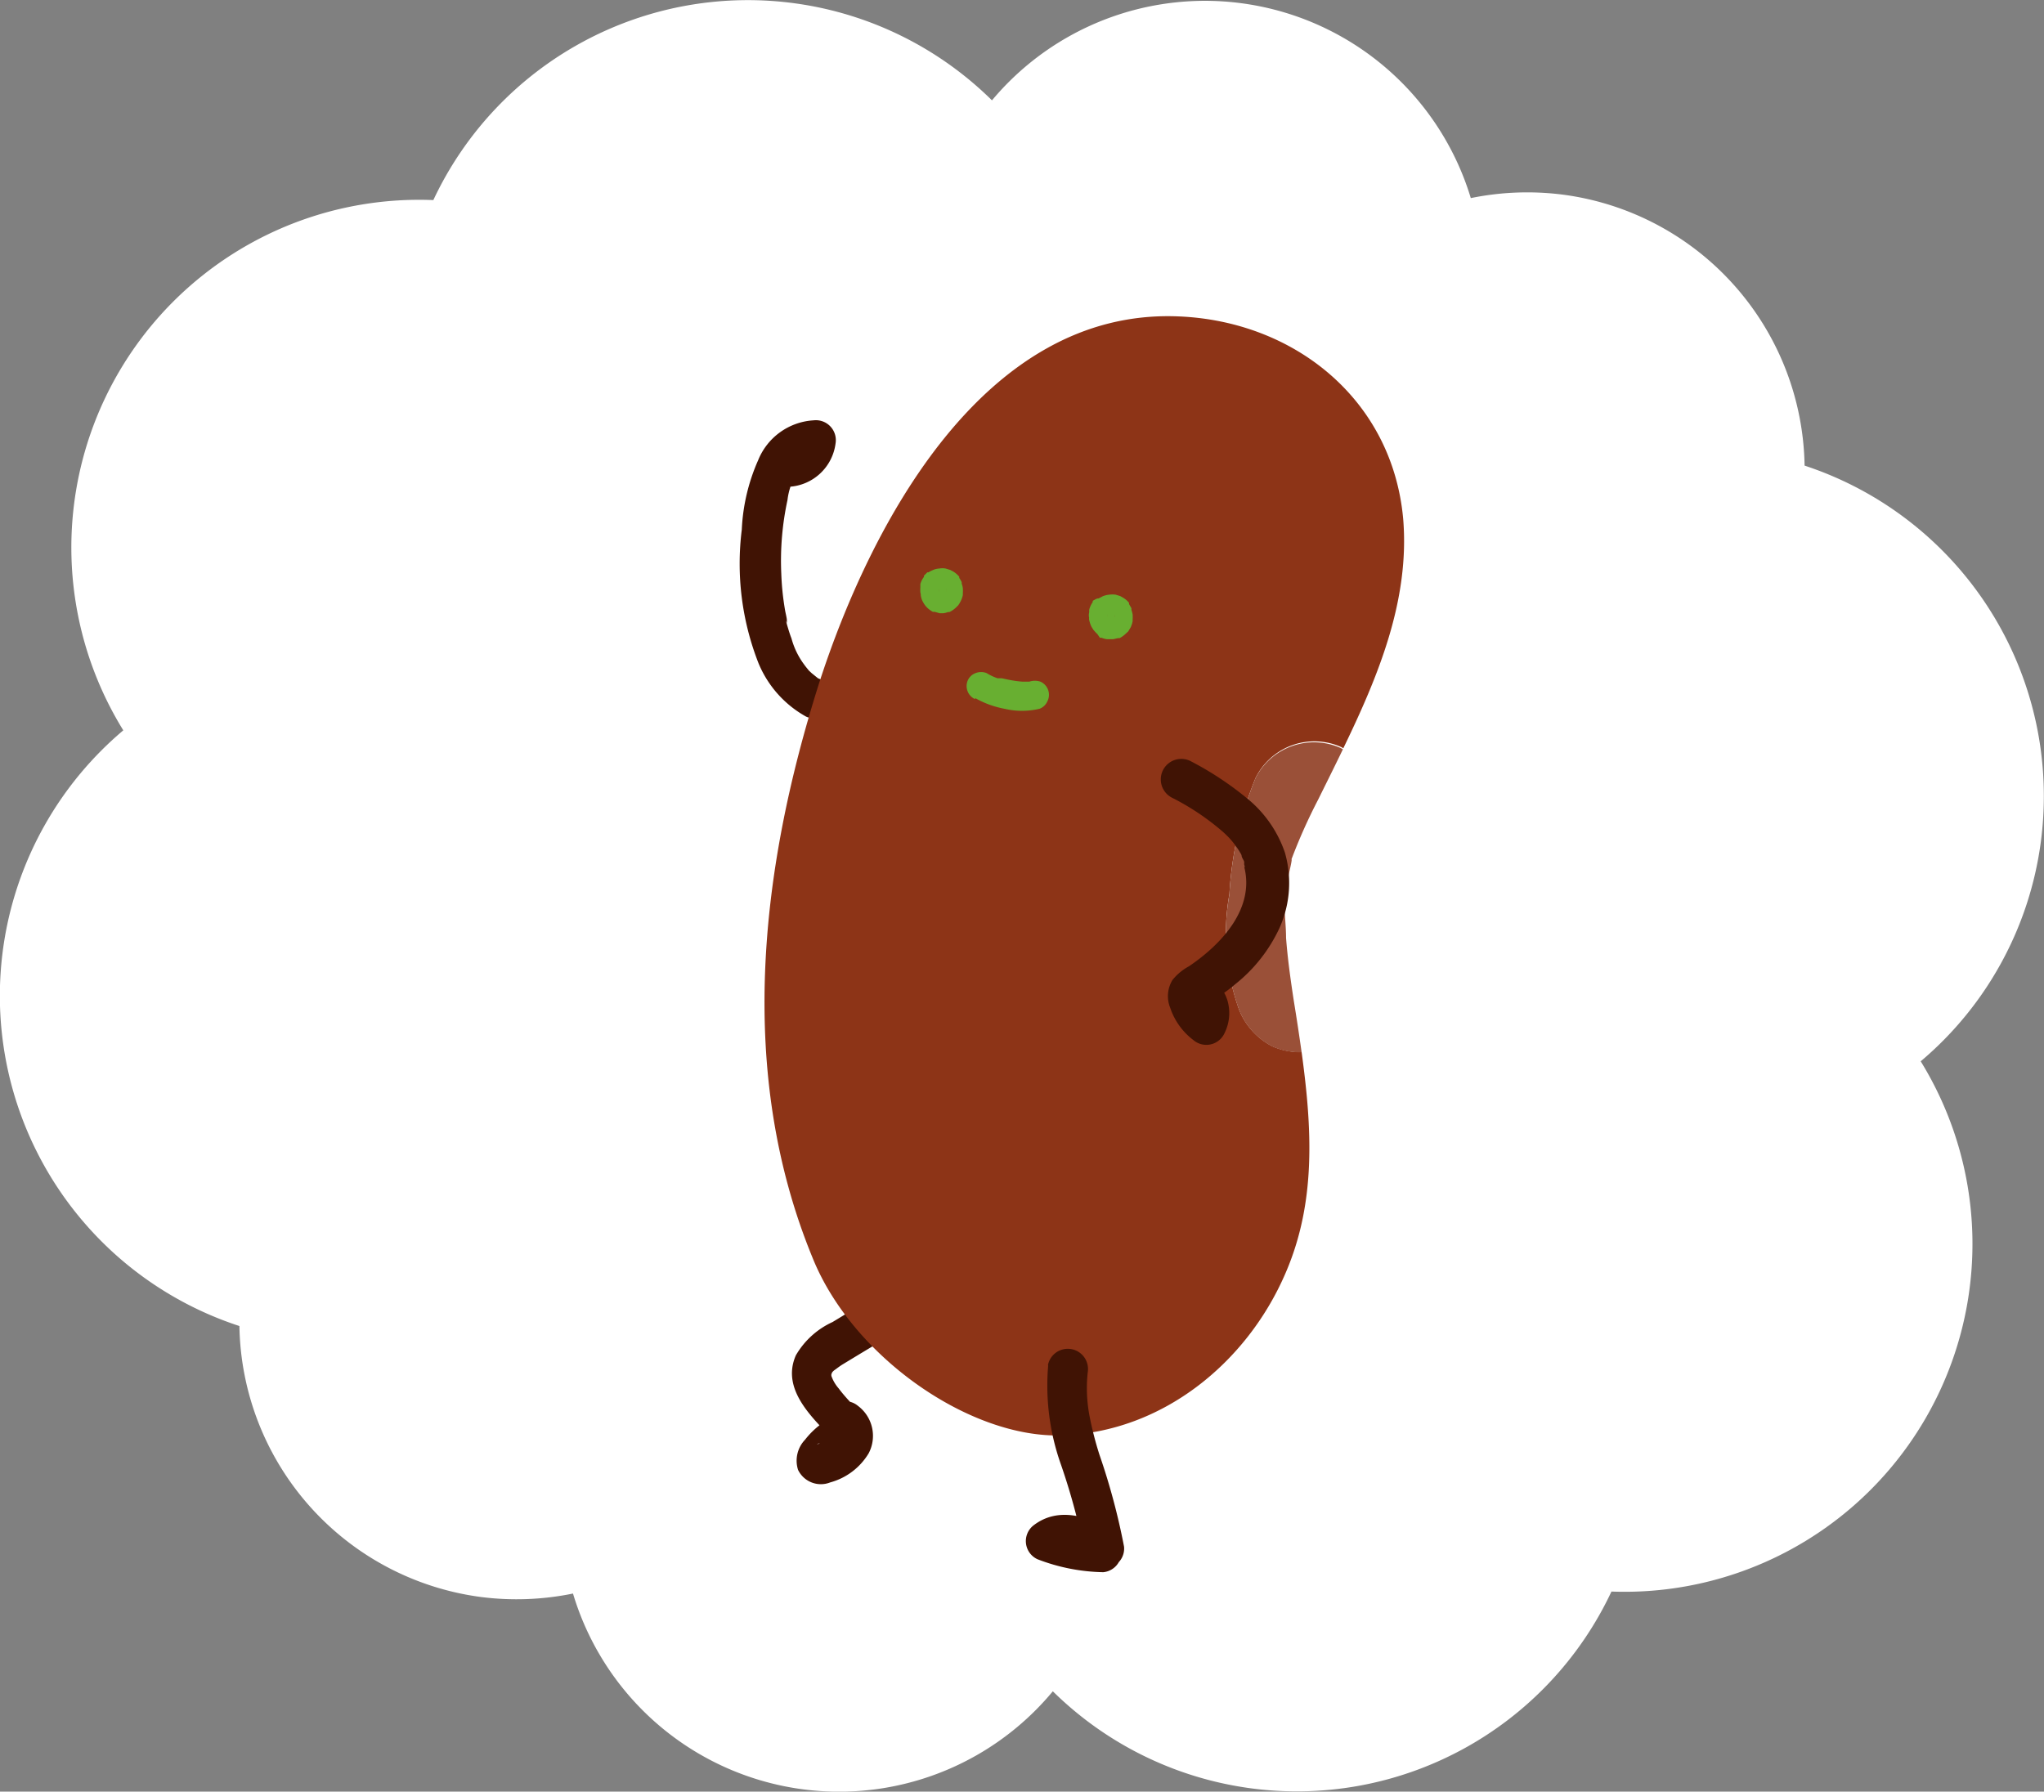 <svg xmlns="http://www.w3.org/2000/svg" viewBox="0 0 102.45 89.81"><rect x="0" y="0" width="102.45" height="89.81" fill="#808080" stroke="none"/><defs><style>.cls-1{fill:#fff;}.cls-2{fill:#401304;}.cls-3{fill:#8d3417;}.cls-4{fill:#9a5038;}.cls-5{fill:#68af31;}</style></defs><g id="レイヤー_2" data-name="レイヤー 2"><g id="イラスト"><path class="cls-1" d="M102.29,42.21A17.44,17.44,0,0,0,90.45,23.34,13.93,13.93,0,0,0,78.36,9.76a14.09,14.09,0,0,0-4.64.17,13.92,13.92,0,0,0-24-4.9,17.41,17.41,0,0,0-28,5A17.43,17.43,0,0,0,6.18,36.61,17.41,17.41,0,0,0,12,66.47,13.93,13.93,0,0,0,24.08,80.05a14.09,14.09,0,0,0,4.64-.17,13.92,13.92,0,0,0,24.05,4.9,17.42,17.42,0,0,0,28-5A17.44,17.44,0,0,0,96.27,53.2,17.37,17.37,0,0,0,102.29,42.21Z"/><path class="cls-2" d="M41.21,34.09,41,34l0,0-.31-.25-.15-.14h0c-.07-.09-.15-.18-.22-.28A3.89,3.89,0,0,1,39.67,32c-.09-.23-.16-.47-.23-.71s0-.13,0,0c0-.07,0-.14,0-.21s-.05-.29-.08-.43a13.47,13.47,0,0,1-.2-1.89,14.36,14.36,0,0,1,.31-3.69A3.31,3.31,0,0,1,40,23.62a1.21,1.21,0,0,1,.44-.38c-.11.06.2-.07.25-.08-.15,0,.21,0,.25,0L39.82,22a.58.58,0,0,1,0,.19c0-.1,0-.05,0,0a.42.42,0,0,1-.12.16c.07-.06-.08.05-.09.06s.11,0,0,0-.2.06-.11,0-.16,0-.16,0a1,1,0,0,0-.89,1.1,1,1,0,0,0,1.1.89,2.49,2.49,0,0,0,2.33-2.17,1,1,0,0,0-1.1-1.16A3.2,3.2,0,0,0,38,23.07a9.64,9.64,0,0,0-.82,3.48,13.66,13.66,0,0,0,.84,6.7,5.43,5.43,0,0,0,2.38,2.67,1,1,0,0,0,.84-1.83Z"/><path class="cls-2" d="M44,64.89l-2.27,1.38a4.09,4.09,0,0,0-1.84,1.67c-.77,1.75.91,3.21,2,4.35l.46-1.52a4.15,4.15,0,0,0-2,1.4A1.52,1.52,0,0,0,40,73.68a1.27,1.27,0,0,0,1.61.63,3.24,3.24,0,0,0,1.93-1.46A1.88,1.88,0,0,0,43,70.47a1,1,0,0,0-1.41.13A1,1,0,0,0,41.76,72c.16.1,0,0,0-.11,0,.11,0,.11,0,0V72c0-.12,0-.13,0,0l0-.08c0,.1,0,.1,0,0l-.1.12-.28.18-.29.13c-.24.1-.09,0,0,0l.48.21-.06,0,.3.41,0-.07,0,.52s-.13.18,0,.09a1.09,1.09,0,0,0,.13-.17l.19-.2c-.09.09.06-.05.09-.07a2.08,2.08,0,0,1,.76-.41,1,1,0,0,0,.46-1.52c-.48-.51-1-1-1.41-1.55a1.91,1.91,0,0,1-.36-.62c-.05-.15,0,.11,0,0s0-.21,0-.12.06-.13,0,0,.11-.16,0,0a.62.62,0,0,1,.2-.2c.12-.09.24-.18.37-.26l.89-.54,2-1.2a1,1,0,0,0,.23-1.4A1,1,0,0,0,44,64.89Z"/><path class="cls-3" d="M65.24,52.74a3.46,3.46,0,0,1-1.46-.29,3.51,3.51,0,0,1-1.67-1.83,11.3,11.3,0,0,1-.49-5.8A18.29,18.29,0,0,1,62.93,39a3.29,3.29,0,0,1,4.3-1.55l.1.06c1.75-3.62,3.34-7.43,3-11.51-.55-6-5.48-9.91-11.27-10.14-9.73-.4-15.42,10.4-18,18.37-3,9.45-4.12,19.59-.34,28.8,2,5,7.94,9.1,12.55,8.92,5-.18,9.22-3.64,11.15-8.1C66,60.23,65.75,56.48,65.24,52.74Z"/><path class="cls-4" d="M62.93,39a18.29,18.29,0,0,0-1.31,5.83,11.3,11.3,0,0,0,.49,5.8,3.51,3.51,0,0,0,1.67,1.83,3.46,3.46,0,0,0,1.46.29c-.12-.86-.25-1.72-.39-2.57-.16-1.05-.31-2.11-.39-3.17,0-.59-.08-1.18-.08-1.77,0,.32-.16,1.17,0-.24,0-.37.44-2,.35-1.92a27.63,27.63,0,0,1,1.34-3c.41-.83.83-1.67,1.24-2.52l-.1-.06A3.29,3.29,0,0,0,62.93,39Z"/><path class="cls-5" d="M47.45,29.57a.49.49,0,0,0,0,.12l0-.17a.61.61,0,0,0,0,.12l-.09-.15.07.09-.11-.12.09.08-.14-.09a.39.39,0,0,0,.11.06l-.17-.05.13,0h-.17l.13,0-.17,0a.22.22,0,0,0,.12-.05l-.14.09.09-.07-.12.12.08-.1-.09.14a.37.37,0,0,0,0-.11l0,.17a.32.32,0,0,0,0-.13v.17a.57.57,0,0,0,0-.13l0,.17a.43.43,0,0,0,0-.12l.08.14-.07-.09.12.12-.1-.08.15.09-.12,0,.17,0-.13,0h.18l-.13,0,.16,0-.12,0,.15-.08-.09.07.12-.12a.39.39,0,0,0-.08.1l.09-.15a.61.61,0,0,0,0,.12l0-.17a.51.51,0,0,0,0,.13v-.16a.58.58,0,0,1,0,.26.62.62,0,0,1-.55.47.62.62,0,0,1-.49-.14L46.26,30a.71.71,0,0,1-.13-.31,2.09,2.09,0,0,1,0-.25c0-.05,0-.11,0-.16a1,1,0,0,1,.18-.36l0-.06.17-.17.06,0a1.06,1.06,0,0,1,.21-.11.89.89,0,0,1,.32-.08.91.91,0,0,1,.33,0l.23.07.15.08a1.22,1.22,0,0,1,.3.26l0,.06a1.13,1.13,0,0,1,.12.21.19.19,0,0,1,0,.07,1.05,1.05,0,0,1,.06.24,2.09,2.09,0,0,1,0,.25s0,.06,0,.09a1.28,1.28,0,0,1-.11.31,1.51,1.51,0,0,1-.12.2l-.11.11a1.3,1.3,0,0,1-.33.23l-.07,0a1.05,1.05,0,0,1-.24.06H47.1l-.25-.07-.09,0a1.37,1.37,0,0,1-.2-.13,1.53,1.53,0,0,1-.18-.18l-.05-.07a1.55,1.55,0,0,1-.12-.22,1.05,1.05,0,0,1-.06-.24s0-.07,0-.1a.57.57,0,0,1,0-.26.66.66,0,0,1,.11-.24.69.69,0,0,1,.44-.24.66.66,0,0,1,.49.14A.7.7,0,0,1,47.45,29.57Z"/><path class="cls-5" d="M55.87,30.81a.5.5,0,0,0,0,.12l0-.17,0,.12-.08-.15a.36.36,0,0,0,.07.1l-.12-.13a.39.39,0,0,0,.1.08l-.15-.08.12.05-.17-.05.13,0h-.18l.14,0-.17.05.12-.05-.15.08.1-.07-.13.12a.39.39,0,0,0,.08-.1l-.08.15a.61.61,0,0,0,0-.12l0,.17a.59.59,0,0,0,0-.13V31a.68.68,0,0,0,0-.14l0,.17,0-.12.08.15a.36.36,0,0,0-.07-.1l.12.13a.39.39,0,0,0-.1-.08l.15.08L55.58,31l.17.05-.13,0h.18l-.14,0,.17,0-.12,0,.15-.08-.1.07.13-.12a.39.39,0,0,0-.08.1l.08-.15a.61.61,0,0,0,0,.12l0-.17a.59.59,0,0,0,0,.13v-.16a.46.46,0,0,1,0,.26.51.51,0,0,1-.12.23.63.63,0,0,1-.43.24.64.64,0,0,1-.5-.14l-.11-.12a.66.66,0,0,1-.13-.31,1.93,1.93,0,0,1,0-.24.53.53,0,0,1,0-.17,1.19,1.19,0,0,1,.17-.36l0-.06A1.45,1.45,0,0,1,55,30l.06,0,.21-.11a1.16,1.16,0,0,1,.32-.08,1.22,1.22,0,0,1,.33,0l.23.07.14.08a1.06,1.06,0,0,1,.3.26l0,.06.12.21s0,0,0,.08a1.55,1.55,0,0,1,.06.23,2.26,2.26,0,0,1,0,.26s0,0,0,.08a1.24,1.24,0,0,1-.1.31l-.12.2-.12.11a1.24,1.24,0,0,1-.32.23l-.08,0-.23.05h-.33a1.11,1.11,0,0,1-.26-.07l-.08,0L55,31.78a1.45,1.45,0,0,1-.17-.18.18.18,0,0,1-.05-.07.94.94,0,0,1-.12-.22,2.17,2.17,0,0,1-.07-.24.34.34,0,0,1,0-.1.57.57,0,0,1,0-.26.38.38,0,0,1,.11-.23.68.68,0,0,1,.44-.25.72.72,0,0,1,.49.14A.65.65,0,0,1,55.87,30.81Z"/><path class="cls-2" d="M58.77,40a12.45,12.45,0,0,1,2.34,1.54,5.47,5.47,0,0,1,.47.43,3.93,3.93,0,0,1,.39.48,2.9,2.9,0,0,1,.19.29s.09.16,0,0a.83.83,0,0,1,.07.13c0,.11.09.21.13.32a1.21,1.21,0,0,1,0,.14s.07.22,0,.11c.54,2.08-1.1,3.87-2.77,5a2.69,2.69,0,0,0-.82.68,1.55,1.55,0,0,0-.12,1.39,3.37,3.37,0,0,0,1.17,1.63,1,1,0,0,0,1.56-.36,2.25,2.25,0,0,0,.13-1.67,2.29,2.29,0,0,0-1.06-1.27,1,1,0,0,0-1.33.5,1,1,0,0,0,.49,1.33q-.13-.07,0,0-.11-.12,0,0l0-.07c0,.11,0,.12,0,0,0,.05,0,.09,0,.14v0c0,.12,0,.12,0,0a.8.8,0,0,1-.08.16l1.55-.35L61,50.36l-.17-.24s-.1-.16,0,0l-.06-.15a.94.94,0,0,0-.06-.15c.12.08-.36.53-.16.49a2.46,2.46,0,0,0,.67-.45,7.15,7.15,0,0,0,.7-.53,7.77,7.77,0,0,0,2.21-2.81,5.51,5.51,0,0,0,.27-3.79,6,6,0,0,0-1.75-2.59,16.08,16.08,0,0,0-3-2A1,1,0,1,0,58.77,40Z"/><path class="cls-2" d="M52.54,68.41a11.84,11.84,0,0,0,.59,4.87,32.36,32.36,0,0,1,1.21,4.42l1.42-1c-1.21-.68-2.7-1.19-3.94-.25A1,1,0,0,0,52,78.16a9.59,9.59,0,0,0,3.3.65,1,1,0,0,0,.9-1.1,1.05,1.05,0,0,0-1.11-.9,6.71,6.71,0,0,1-2.25-.48L53,78.06c.25-.19-.15.07.13-.09s0,0,.15,0c0,0,.27,0,.18,0a1.77,1.77,0,0,0,.23,0,4.23,4.23,0,0,1,1.23.56,1,1,0,0,0,1.42-1,33.19,33.19,0,0,0-1.23-4.6,16.92,16.92,0,0,1-.51-2,7.44,7.44,0,0,1-.08-2.14,1,1,0,1,0-2-.33Z"/><path class="cls-5" d="M48.89,35a4.74,4.74,0,0,0,1.46.53,3.83,3.83,0,0,0,1.75,0,.69.69,0,0,0,.39-.36.72.72,0,0,0-.34-1,.89.89,0,0,0-.56,0s.18,0,.07,0h-.07l-.16,0h-.18a5.77,5.77,0,0,1-.71-.1L50.21,34c-.13,0,0,0,0,0l-.07,0L50,34a2.77,2.77,0,0,1-.55-.26.75.75,0,0,0-.55,0,.69.69,0,0,0-.39.36.72.72,0,0,0,.35.94Z"/></g></g></svg>